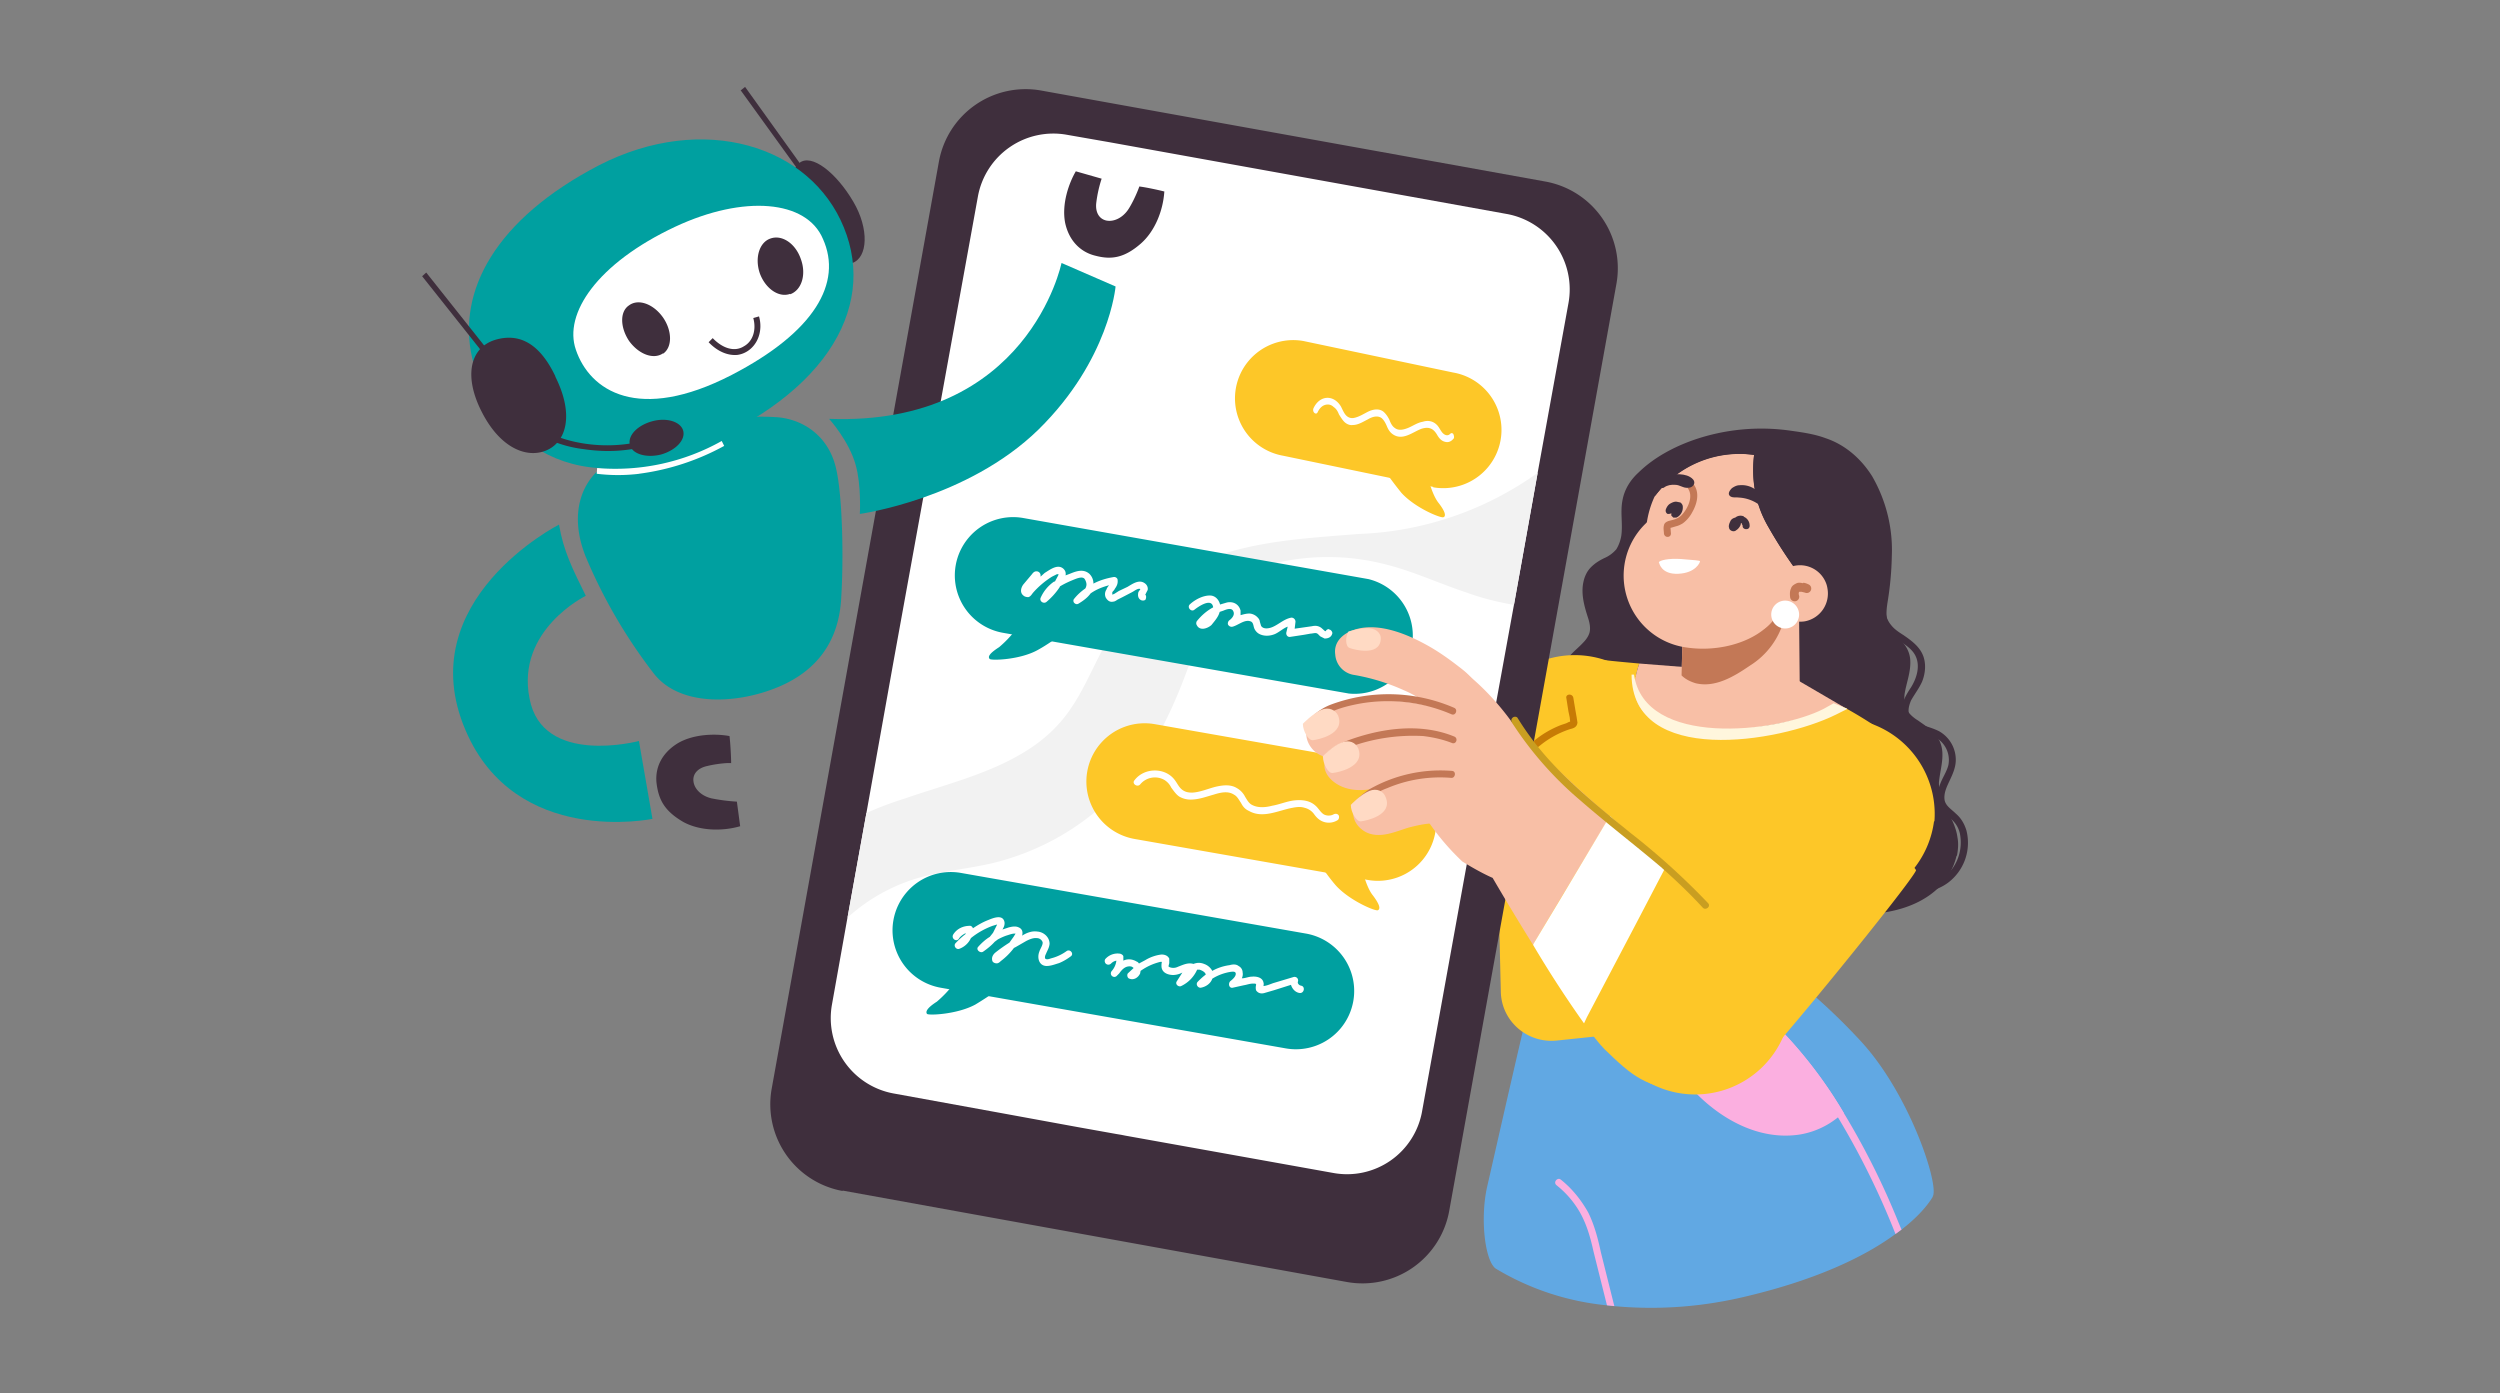 <svg xmlns="http://www.w3.org/2000/svg" fill="none" viewBox="0 0 610 340"><rect x="0" y="0" width="610" height="340" fill="#808080" stroke="none"/><g clip-path="url(#a)"><path fill="#3F2F3D" d="M477.4 208.8a16 16 0 0 1-4.6 8c-4.9 4.6-12 6.2-18.6 6.3-7 .2-14-1.5-20.4-4.6a56 56 0 0 1-19-15.5c-1-1.4-2-2.8-3.2-4a16 16 0 0 0-4-3.4l-4.6-2.3a156 156 0 0 0-15.4-6.2c-1.7-.5-3.4-.8-5.2-1.2-.7-.2-1.5-.6-2-1.3-.3-.6-.5-1.4-.7-2.2-.3-1.3-.6-2.8-.5-4.2s.6-2.8 1.6-3.9l1.5-1.2c.3-.3.9-.7.8-1v-.6l-1-1.8c-1-2.5-1.5-5.4-.2-8 1-2 2.8-3.2 4.3-4.8.7-.7 1.3-1.5 1.6-2.4.4-1.3 0-2.8-.4-4-.9-2.8-1.7-5.8-1-8.7.3-1.3.9-2.5 1.8-3.4 1-1 2-1.6 3.2-2.2a8 8 0 0 0 3-2.2q.9-1.5 1.2-3.3c.4-2.9-.3-5.8.3-8.7.5-2.7 2-5 4-6.8 3.7-3.6 8.6-6.2 13.5-7.9a50.5 50.5 0 0 1 23.6-2.2c2.8.4 5.7.8 8.4 1.8 4.8 1.6 8.7 5 11.4 9.3a36 36 0 0 1 4.8 19.6 78 78 0 0 1-.9 10.3c-.3 1.9-.7 4 0 5.9.7 2 2.5 3.2 3.7 4.9 1 1.2 1.6 2.6 1.7 4.1.2 3-1 5.7-1.4 8.5-.1 1.3 0 2.6.6 3.7s1.7 2 2.7 2.6c2.1 1.5 4.6 3 5.5 5.6 1.1 3-.1 6.3-.4 9.5 0 1.6.2 3 .9 4.6l2.1 4.2c.7 1.4 1.3 3 1.5 4.5.3 1.5.2 3-.1 4.6z"/><path fill="#FDC728" d="M382.7 206.6a23.4 23.4 0 1 0 0-46.7 23.4 23.4 0 0 0 0 46.7"/><path fill="#61A8E3" d="M471.6 292c-.7 1.2-2.8 4.3-7.6 8l-1.5 1.1c-6.8 5-18.3 11-37.2 15.4-12 2.8-22.6 3-31.4 2.2l-1.8-.2a64.6 64.6 0 0 1-27.2-9c-2.6-2-3.8-12.3-2-20.1s9.8-43.4 11-47.1c0 0 51.9-11 53.8-10.4 2 .7 14 8.8 26.2 22 12.1 13 19.3 35.3 17.7 38z"/><path fill="#FBAFE0" d="m449.9 271.6-1.4 1a20 20 0 0 1-9.2 4.2c-9.3 1.5-18.2-3-24.8-9.4a65 65 0 0 1-8.9-10.6 26 26 0 0 1-4-9l-.9.1c-1 .1-1.3-1.6-.2-1.7l.8-.1v-2.4c0-1.2 1.7-1 1.7.1v2l1.5-.1 16-2.2c1 0 1.8-.2 2.6-.3l2.3-.3a109 109 0 0 1 24.5 28.7" style="mix-blend-mode:multiply"/><path fill="#FBAFE0" d="m464 300-1.5 1.1a190 190 0 0 0-14-28.4 106 106 0 0 0-25.5-29.5l-.8-.8c-.9-.6.1-2 1-1.3a82 82 0 0 1 2.2 1.7 109 109 0 0 1 24.5 28.8 184 184 0 0 1 13.3 26.6l.8 1.9Z" style="mix-blend-mode:multiply"/><path fill="#FDC728" d="m453.2 208.8-9.9 31c-1.5 4.7-5.6 8-10.4 8.5l-2.7.3-50.4 5.3c-7.2.7-13.5-4.8-13.6-12-.3-12.3-.7-29.8-.7-38.1v-4c.4-6.6 21.8-39.4 21.8-39.4 1.7.5 7.1 1 12.7 1.5-2 5.7-2.4 13.4 9 15.8 12.2 2.5 30-1.8 41-5.1a104 104 0 0 1 12 7.7c7.1 7.4-8.8 28.5-8.8 28.5"/><path fill="#C77B05" d="m384.7 175-.3-1.7-.5-3c-.2-1.2-2-1-1.7.1l.5 3.2.3 1.4.1.9v.2c-.3 0-.7.3-1 .4l-1.2.4a24 24 0 0 0-7 4.2c-1.2 1.2-2.3 2.7-2.4 4.5 0 1 1.7 1.3 1.7.2 0-1.8 1.4-3 2.7-4a23 23 0 0 1 7.2-3.9c.9-.2 1.7-.5 1.8-1.6z" style="mix-blend-mode:multiply"/><path fill="#F8BFA6" d="M450 172.6c-11 3.3-28.8 7.6-41 5-11.5-2.3-11.1-10-9-15.7l14 1.1 24 2.6z"/><path fill="#F8BFA6" d="M439.2 174.4 410 176l.3-11.2.3-11.5V150l28.3-7.8.3 32.1Z"/><path fill="#C37856" d="M435.3 151.2a19 19 0 0 1-8.3 11.2c-3.8 2.6-8.5 5.5-13.3 4.3-1.3-.4-2.5-1-3.4-1.9l.3-11.5 2.7-1a77 77 0 0 1 16.5-3.4c1.4-.2 2.7-.2 4 0 .6 0 1.2.1 1.5.7.2.5 0 1 0 1.6"/><path fill="#F8BFA6" d="M435.6 143.4a13.1 13.1 0 0 1-5 10c-4.7 3.9-12.2 5.6-19 4.6a17.7 17.7 0 0 1-9.8-30.5c3.7-3.4 8.8-5.1 14.1-4.5 8.3 1 17.1 8.2 19.2 16.3.4 1.3.5 2.7.5 4.1"/><path fill="#F8BFA6" d="M443 145.2a23 23 0 0 1-6.8 5.8c-.8-.4-1.6-1-2.2-1.7-.9 1.5-2 2.9-3.4 4l-1.6.4a23.2 23.2 0 0 1-25.3-32.5A25.9 25.9 0 0 1 428 111c-.5 4.2-.4 10.8 3.5 17.6 4.3 7.6 9 13.5 11.5 16.6"/><path fill="#3F2F3D" d="M425.5 126a2 2 0 0 0-2.1.3c-.5.1-1 .4-1.2.9-.2.4-.5 1.1-.3 1.6 0 .2.2.5.4.6.4.3 1 .3 1.3 0 .5-.3.9-.8 1.1-1.3l.1-.5.2.1v.2l.1.1v.1l.1.1v.2c0 .5.6.8 1 .7.5 0 .8-.5.7-1 0-.8-.6-1.7-1.4-2Zm-14.9-2.4c0-.4-.3-.8-.6-1l-1-.2c-.5 0-1 .2-1.5.5s-.8.8-1 1.3 0 1 .4 1.2c.3 0 .7 0 .9-.2v.6l.5.5h.7c1-.4 1.7-1.5 1.6-2.7m20.6-1.1c-.7-1.2-1.7-2.2-2.8-3a5.7 5.7 0 0 0-4-1.1c-.6 0-1.2.3-1.8.7-.5.5-1.2 1.4-.4 2 .6.4 1.3.2 2 .3a9.3 9.3 0 0 1 5.6 2.2l.4.2.9-.1c.4-.3.4-.9.2-1.2Z"/><path fill="#C37856" d="M413.2 118.1c-.7-.9-2 .2-1.4 1 1.5 2 0 5-1.4 6.5-.9 1-2 1.2-3.2 1.5-.6.2-1.1.5-1.2 1.1-.2.7 0 1.4 0 2 .2 1.2 1.9 1 1.7-.2l-.1-1.2.4-.1 1-.3c.5-.1 1.1-.4 1.6-.7a8 8 0 0 0 2.3-2.7c1.2-2.1 1.9-4.8.3-6.9"/><path fill="#3F2F3D" d="M412.4 116.4c-1-.6-2.2-.7-3.4-.7-1.2.1-2.3.5-3.3 1.1h-.1l-.1.2c-.2 0-.3.3-.4.5h-.1c-.4.4-.5.9-.2 1.3.3.3 1 .4 1.3.1.7-.5 1.7-.7 2.7-.6.5 0 1 .2 1.5.4s1 .4 1.7.3c.7 0 1.3-.5 1.4-1.1.1-.7-.5-1.2-1-1.5"/><path fill="#3F2F3D" d="M445.3 141.7c-.7 1.2-1.4 2.4-2.3 3.5-2.6-3-7.2-9-11.5-16.6-4-6.7-4-13.4-3.5-17.6a25.4 25.4 0 0 0-24.3 10.2 23.1 23.1 0 1 1 41.6 20.5"/><path fill="#FDC728" d="M472 200.4a23.4 23.4 0 1 0-46.7-3 23.4 23.4 0 0 0 46.6 3ZM412.1 267a23.4 23.4 0 1 0 0-46.7 23.4 23.4 0 0 0 0 46.7"/><path fill="#FDC728" d="M392.6 231a1268 1268 0 0 1 39.2-48.6s36.2 28.7 35.7 30c-1.2 3-35.2 44.8-38.6 47.4-1.1.9-36.3-28.9-36.3-28.9Z"/><path fill="#3F2F3D" d="m205.6 290.5 123 22.3a21.5 21.5 0 0 0 25-17.3l40.8-226.2a21.5 21.5 0 0 0-17.3-25l-123-22.2a21.5 21.5 0 0 0-25 17.3l-40.8 226.2a21.5 21.5 0 0 0 17.3 25Z"/><path fill="#fff" d="m382.7 74-7.5 41.3-5.8 32.3-7.5 41.2-4.9 27-10 55.3a18.6 18.6 0 0 1-21.7 15.1l-28.4-5.1-22.3-4-1-.2-.6-.1-.6-.1-9.5-1.7-19.1-3.5-25.8-4.7a18.7 18.7 0 0 1-15-21.7l3.8-21.3 4.6-25.4 6.6-36.9L238.6 48a18.7 18.7 0 0 1 21.8-15.1l10.3 1.8 96.9 17.5A18.7 18.7 0 0 1 382.7 74"/><path fill="#F2F2F2" d="m375.2 115.3-5.8 32.3c-3.9-.7-7.7-1.6-11.5-3-6.4-2.1-12.6-5-19.1-6.7a56.3 56.3 0 0 0-31 .4c-3 1-6 2.1-8.4 4.4-4.3 4-6 10-7.8 15.4-4.1 12-9.1 24-17.6 33.5a62.4 62.4 0 0 1-28.5 18.1c-6.4 2-13 2.4-19.5 4a44 44 0 0 0-19.2 10.2l4.6-25.5c3-1.4 6.3-2.6 9.5-3.6 9.8-3.4 20.3-5.9 29.2-11.4 4.6-2.8 8.5-6.4 11.5-11 3.4-5.1 5.6-10.9 8.7-16.2a46 46 0 0 1 25-20c11.6-4.3 23.8-4.9 36-5.9a80 80 0 0 0 44-15Z"/><path fill="#00A0A0" d="M313.7 255.8 229.5 241a14.2 14.2 0 0 1 5-28l84.2 14.8a14.2 14.2 0 0 1-5 28"/><path fill="#00A0A0" d="M235.6 235.4a28 28 0 0 1-7 9c-2.5 1.6-2.8 2.5-2.4 3 .5.4 7.4.1 11.8-2.3a94 94 0 0 0 10.4-7.3zm93.4-66.2-84.3-14.8a14.2 14.2 0 0 1 5-28l84.2 14.9a14.2 14.2 0 0 1-5 27.9Z"/><path fill="#00A0A0" d="M250.8 148.9a28 28 0 0 1-7 9c-2.5 1.6-2.8 2.4-2.3 2.9.5.4 7.4.2 11.7-2.2 4.4-2.4 10.4-7.3 10.4-7.3l-12.8-2.5Z"/><path fill="#FDC728" d="m333.7 214.7-56.9-10a14.2 14.2 0 0 1 5-28l56.9 10a14.2 14.2 0 0 1-5 28m16-95.9-36.6-7.6a14.2 14.2 0 0 1 4.9-28l36.6 7.7a14.2 14.2 0 0 1-4.9 28Z"/><path fill="#FDC728" d="M331.5 207.7c.3 2.6 1.6 8.5 3.5 10.8 1.8 2.4 1.8 3.3 1.2 3.6s-7-2.4-10.3-6.1c-3.2-3.7-7.3-10.4-7.3-10.4l12.9 2Zm16-95.9c.3 2.7 1.6 8.5 3.5 10.9 1.8 2.3 1.8 3.3 1.2 3.5-.6.3-7-2.3-10.3-6a95 95 0 0 1-7.3-10.4z"/><path fill="#F8BFA6" d="M360.3 195.5a6.2 6.2 0 0 1-4.9 5.4c-1.8.4-3.6 0-5.4 0-2.1 0-4.2.5-6.2 1-3.3 1-7 2.8-10.4 1.2-2.4-1.2-4-3.9-2.8-6.4.8-2 2.8-3.3 5-4.3-2.3.4-4.6.6-6.8 0-2.4-.6-5.1-2.4-5.6-5-.1-1 .1-2 .6-2.6q-1.5-.3-2.7-1.2c-1.8-1.4-3-4-2-6.2 1-2.5 4.2-3.8 6.6-4.7 3-1.1 6.3-1.7 9.6-1.8a54 54 0 0 1 13.6 1.4 25 25 0 0 0-6.4-3.9 50 50 0 0 0-12-3.7 5.4 5.4 0 0 1-4.7-5c-.4-2.8 1.5-4.8 4-5.8 5.7-2.3 12.8.5 17.8 3.2 3 1.6 5.7 3.5 8.4 5.6 2.4 1.8 4.7 4 5.3 7 .5 2.5-.4 5-2.1 6.4 1.3 1.6 1.9 3.6.3 5.4l-1 1c.8 2.3 0 4.7-1.5 6.4 2.2 1.5 3.6 4 3.3 6.6"/><path fill="#FDC728" d="M411.5 266c-9.8-.5-13.2-3.4-20-10-1.3-1.3-3-3.5-5-6.3l.8-1.5 12.2-23.4 7-13.4c13.3 11.9 25.2 22.6 26 24.9 1.6 5-11.3 30.2-21 29.7"/><path fill="#F8BFA6" d="m392.8 199.2-12 20-6.7 11.2v.2c-5.5-8.8-9.9-16.4-9.9-16.4s-2.7-1.1-7.4-4a59 59 0 0 1-11.6-15.2s8.6-18.6 8.8-23.7c.2-5-1.3-10.4-1.3-10.4 2 1 9.2 5.6 16.2 15.3a249 249 0 0 0 23.9 23"/><path fill="#fff" d="m406.5 211.4-7 13.4-12.3 23.4-.7 1.5a272 272 0 0 1-12.4-19.1v-.2l6.8-11.3 11.9-20 5 4.5 1.3 1.2z"/><path fill="#C37856" d="M354.3 188.1a35 35 0 0 0-20.2 4.5c-1.5 1-2.9 2.2-4 3.7-.6.9.8 1.9 1.5 1 1.7-2.4 4.2-4 6.9-5a33 33 0 0 1 15.6-2.5c1 .1 1.3-1.6.2-1.7m.5-8.4c-8.3-3.4-17.9-2-26 1-2.2.8-4.2 1.9-5.6 3.7-.6 1 .7 2 1.4 1 1-1.4 2.7-2.3 4.4-3a45 45 0 0 1 18.3-2.8c2.4.3 4.7.8 7 1.7 1 .4 1.6-1.2.5-1.6m0-7a40.3 40.3 0 0 0-30-.8 13 13 0 0 0-6 4.6c-.7 1 .7 2 1.3 1 2.5-3.7 7.4-5 11.6-5.8a39.4 39.4 0 0 1 22.5 2.6c1 .4 1.6-1.2.6-1.6"/><path fill="#FFDAC4" d="M329 154.1c-.8 1.4-.7 3.7.3 4 1 .4 7.2 2.1 7.6-2 .2-1.3-.8-2.6-2.7-2.8-2.1-.2-5.2.8-5.2.8m-11.1 22.5c0 1.8 1.4 4.2 2.5 4 1-.1 7.9-1.4 6.1-6-.6-1.3-2.2-2.2-4.1-1.4-2.1.9-4.5 3.4-4.5 3.4m4.9 8c0 1.8 1.3 4.2 2.4 4 1.1-.1 8-1.4 6.2-6-.6-1.4-2.2-2.2-4.1-1.4-2.2.8-4.6 3.4-4.6 3.4Zm6.8 11.8c0 1.8 1.4 4.2 2.5 4 1-.1 7.9-1.4 6-5.9-.5-1.4-2.1-2.3-4-1.5-2.2.9-4.5 3.4-4.5 3.4"/><path fill="#F8BFA6" d="M440.4 151.6a7.2 7.2 0 0 1-6.5-2.3 6.9 6.9 0 0 1 1.2-10 6.8 6.8 0 0 1 10.2 2.4c.3.6.5 1.2.6 1.9a6.9 6.9 0 0 1-5.5 8"/><path fill="#fff" d="M404.7 137.2c.4-.5 2.3-1 5.5-.8 3.1.3 4.7.3 4.6.6 0 .2-1 2.8-5.3 3s-4.7-2.8-4.7-2.8Z"/><path fill="#3F2F3D" d="M479.8 202.6c-.5-1.6-1.3-3-2.6-4.1-1-1-2.4-1.8-2.7-3.2-.3-1.7.5-3.3 1.2-4.8s1.4-3 1.5-4.7a8 8 0 0 0-4.1-7.4c-1.2-.6-2.5-1-3.8-1.4-1-.3-2.3-.8-3-1.7-1-1.3-.6-3 0-4.4.9-1.6 2-3 2.7-4.6.6-1.5.9-3.3.6-5-.5-3-2.8-4.7-5.1-6.3-1.1-.7-2.2-1.4-3-2.4a6.2 6.2 0 0 1-1.5-4l.1-2.5c.2-1.1-1.5-1.3-1.7-.2-.2 1.6-.3 3.3.2 5a7.6 7.6 0 0 0 2.2 3.5c1.9 1.8 4.4 2.7 6 4.7 2 2.6 1.1 6-.5 8.6-1 1.5-1.9 3-2.2 4.7-.3 1.5 0 3.1 1.1 4.3 1.9 2 4.7 2 7 3.2a6.3 6.3 0 0 1 3.2 6.8c-.4 1.6-1.4 3-2 4.6-.6 1.5-1 3.3-.4 5 .5 1.4 1.7 2.3 2.8 3.3 1.2 1 2 2.1 2.4 3.7.6 3 0 6.1-1.8 8.6a10.6 10.6 0 0 1-10 4c-1 0-1.2 1.6-.1 1.8 3.1.4 6.4-.4 9-2.3a12.2 12.2 0 0 0 4.5-12.8"/><path fill="#C99E21" d="M416.8 220.4a174 174 0 0 0-19-17.2c-6.5-5.3-13.1-10.6-18.9-16.8a70 70 0 0 1-8.6-11.2c-.2-.4-.9-.4-1.2-.1-.4.3-.4.8-.2 1.2a86 86 0 0 0 16.7 19c6.3 5.5 13.1 10.7 19.6 16.2 3.6 3.2 7 6.4 10.3 10 .7.7 2-.3 1.3-1.1" style="mix-blend-mode:multiply"/><path fill="#FBAFE0" d="m394 318.7-1.9-.2-3.3-13.2c-.7-3.2-1.6-6.4-3.2-9.3a23 23 0 0 0-5.8-6.8c-.9-.7.2-2 1-1.4 2.8 2.2 5 5 6.7 8 1.5 3 2.4 6.4 3.1 9.7l2.5 10 .8 3.2Z" style="mix-blend-mode:multiply"/><path fill="#fff" d="M435 153.3a3.4 3.4 0 1 0 0-6.7 3.4 3.4 0 0 0 0 6.7m-155-9.2c.2-.7-.1-1.4-.7-1.8-1.4-1-3 .2-4.2.9l-2.1 1-1.1.7-.5.2v-.6c.2-.3.5-.5.6-.8.5-.7.8-1.3.7-2.2 0-.4-.5-.8-1-.7-1.7.3-3.4.8-4.9 1.6 0-1-.4-1.8-1-2.4-1.4-1.2-3-.7-4.5-.1l-1.3.5c.1-.6 0-1.1-.5-1.6-1.4-1.3-3.3.2-4.6 1l-1 .9v-.4a1 1 0 0 0-1-.9c-.5 0-.8.3-1.1.7l-2.1 2.5c-.6.8-.9 2 0 2.7.3.3.8.4 1.2.4.5-.1.8-.6 1.1-1a21 21 0 0 1 4.7-4l1.2-.6h.4l-.1.3-.8 1.5h-.2a9.4 9.4 0 0 0-3.3 4c-.3.8.7 1.5 1.4 1 1.2-1 2.4-2.3 3.3-3.7v-.1c1.3-.8 2.7-1.4 4-1.9.6-.2 1.5-.5 2 0 .3.4.5 1 .5 1.4 0 .3-.1.7-.3 1-1 .7-1.9 1.5-2.7 2.5-.3.3-.2.8 0 1 .4.4.8.4 1.2.1 1-.6 2.1-1.4 2.8-2.4 1.4-1 3-1.6 4.5-2-.2.3-.5.6-.6 1-.4.6-.5 1.3-.2 2 .4.7 1 1.2 1.8 1 .4 0 .8-.3 1.1-.5l1.2-.6 2.3-1.2c.6-.3 1.4-1 2-.8v.2c-.3.3-.5.6-.5 1-.1.7.2 1.4.9 1.6.4.1 1 0 1-.5a1 1 0 0 0-.2-1h.1l.5-1zm44.3 9.4c-.4 0-.7.2-.8.5h-.2l-.9-.8c-.7-.5-1.4-.6-2.3-.4l-4.2.6.2-1.7c0-.5-.4-1-1-1-1.7.3-2.9 1.5-4.4 2.2-.8.4-2.4.8-3-.2l-.3-1c0-.3-.2-.7-.5-1a3 3 0 0 0-2-1c-.8 0-1.5.2-2.2.4V149c-.4-1.6-1.8-2.3-3.3-2l-1.7.5c-.3-1.2-1.2-2.2-2.5-2.2-1.7 0-3.6 1-4.8 2.1-.9.7.2 2 1 1.4 1-.8 4.2-3 4.6-.7v.1c-1.5.8-2.9 2-4 3.4-.1.2-.2.6 0 .9.7 1.5 2.6.9 3.6 0 .8-1 1.7-2 2-3.2l.9-.3c.7-.3 2-.8 2.4.1.5.9-.3 1.8-1 2.3-.3.3-.4.8-.2 1.1.3.4.7.5 1.1.4 1.4-.4 2.9-1.8 4.3-1.3.7.2.7 1 .9 1.6s.7 1.2 1.3 1.5c1.2.6 2.6.5 3.8 0 1.1-.5 2-1.4 3.1-1.8l-.3 1.3c-.2.6.2 1.3.9 1.2l3.3-.5 1.7-.3c.4 0 1-.2 1.4-.1s.6.5 1 .8l1 .5c1 0 1.7-.4 1.9-1.3 0-.4-.4-.9-.8-.9Zm2.3 45.4c-.3-.4-.8-.4-1.2-.2-.7.4-1.7.4-2.4 0-.8-.5-1.3-1.5-2-2.1-1.4-1.3-3.3-1.5-5.2-1.3-1.8.2-3.6 1-5.4 1.3-1.5.4-3.4.6-4.9-.2-.8-.4-1.2-1.2-1.7-2a5 5 0 0 0-2-2.1c-1.6-1-3.6-.7-5.3-.3-1.9.5-3.7 1.3-5.6 1.4-.8 0-1.6-.1-2.3-.6-.9-.6-1.3-1.6-1.9-2.4-2.3-3.2-7.5-3.2-9.9 0-.7.8.7 1.8 1.4 1a4.66 4.66 0 0 1 5.9-1.1c.8.5 1.3 1.1 1.7 1.9.6.8 1.2 1.7 2 2.2.9.5 1.8.7 2.7.7 2 0 3.8-.7 5.6-1.2 1.6-.5 3.5-1 5 0 .8.4 1.2 1.3 1.7 2 .5 1 1.1 1.6 2 2 3.4 1.9 7.2-.2 10.6-.8 1-.2 2-.3 2.9 0a4 4 0 0 1 2.3 1.5c.7 1 1.5 1.7 2.6 2a4 4 0 0 0 3.2-.5c.4-.3.4-1 .2-1.2m28.1-92.9c-.3-.4-.6-.4-.9-.1-.4.4-1 .4-1.5 0-.6-.4-1-1.4-1.5-2-1-1.2-2.4-1.4-3.6-1-1.3.2-2.4 1-3.6 1.5-1 .4-2.3.8-3.3 0-.6-.4-1-1.2-1.3-2-.4-.8-.9-1.5-1.5-2-1.1-.8-2.5-.5-3.6 0-1.2.6-2.4 1.4-3.7 1.6a2 2 0 0 1-1.6-.5c-.6-.5-1-1.5-1.4-2.3-1.8-3-5.2-2.8-6.7.4-.4.9.6 1.8 1 1 .6-1.3 1.5-1.9 2.5-1.9.5 0 1 .2 1.4.6.6.4 1 1 1.3 1.8.5.8 1 1.6 1.5 2 .6.5 1.3.7 1.9.6 1.3 0 2.5-.8 3.7-1.4 1-.6 2.3-1 3.3-.3.6.5 1 1.3 1.3 2 .4 1 .9 1.6 1.5 2 2.4 1.6 4.8-.6 7-1.4.7-.2 1.4-.3 2-.1.7.2 1.2.7 1.7 1.5.5.9 1.1 1.6 2 1.8.7.2 1.4 0 2-.7.3-.2.2-.8 0-1.2Zm-94.5 126.1a11 11 0 0 1-3.6 1.7c-.4.1-1 .4-1.4.2-.4-.1-.2-.9 0-1.2.3-.8.8-1.5.9-2.5 0-1.6-1.4-2.9-3-3-1.3-.2-2.6.3-3.7 1 .2-.8.1-1.6-.8-2-.8-.4-1.7-.2-2.5 0l-1.5.5c.3-.5.6-1.1.5-1.8-.4-2-2.8-1-4-.5-1.3.5-2.5 1.2-3.7 2-.1-.3-.4-.6-.7-.6-1.7 0-3.2.7-4.1 2.1-.6 1 .8 2 1.4 1 .3-.5 1-1 1.6-1.3v.2a21 21 0 0 0-2.5 2.3c-.5.7.3 1.6 1 1.3a5 5 0 0 0 2.8-2.6c1.6-1.3 3.4-2.3 5.3-3l1-.3h.1l-1 2-.8 1c-1 .6-2 1.5-2.8 2.4-.7.7.5 1.7 1.2 1.2 1-.7 2-1.5 2.8-2.4l.8-.6a15 15 0 0 1 2-.9c.7-.2 1.4-.5 2-.5h.3l-.5.8-1 1.4a39 39 0 0 0-3.4 2.4c-.5.4-1 1.1-.8 1.9 0 .3.3.6.7.7.6.2 1-.1 1.4-.5 1.2-.9 2.3-2 3.2-3.2l.4-.2 2.6-1.5c.8-.4 1.7-.8 2.6-.7.6 0 1.2.4 1.4 1 .1.7-.6 1.6-.8 2.3-.6 1.5-.1 3.5 1.8 3.5 1 0 2-.4 3-.7 1-.4 2-1 2.8-1.6 1-.6-.1-2-1-1.3m57.3 8.4c-.4 0-1-.5-.8-1 .2-.7-.4-1.3-1.1-1.1l-5 1.5c-.8.3-1.5.6-2.3.7 0-.3.1-.5 0-.8-.2-1.3-1.7-1.6-2.8-1.5-.7 0-1.4.3-2.2.4h-.3c.2-.4.3-.9.2-1.4 0-.7-.4-1.3-1-1.6-.6-.5-1.5-.4-2.2-.2-1.5.2-3 .7-4.2 1.4a3.6 3.6 0 0 0-2-1.7c-1-.4-1.8-.3-2.6 0-1.3-.4-2.5.2-3.8.7a2.5 2.5 0 0 1-2 .1l-.3-.2.2-.8v-1.1c-.4-.8-1.2-1-1.9-1a10 10 0 0 0-4 1.4l-1.5.8c-.1-.2-.3-.4-.6-.5-1-.6-2.2-.7-3.2-.2v-1c0-.3-.4-.6-.8-.7a4 4 0 0 0-3.6 1.3c-.3.4-.1 1 .2 1.2.4.3.9.2 1.2-.1.4-.4.8-.6 1.3-.7a4.7 4.7 0 0 1-1.2 2.6c-.6 1 .7 1.9 1.4 1l.5-.5c.7-1 1.5-1.8 2.7-1.7.3 0 .6.2.8.4l-1.4 1.3c-.3.4-.1 1.2.4 1.3 1 .4 2.1-.2 2.6-1.3l.1-.6a14 14 0 0 1 4.8-2.2h.4a4 4 0 0 0-.1 1c0 1.6 1.5 2.2 2.9 2.2a5 5 0 0 0 2.2-.6l-1.4 2.2c-.4.7.5 1.4 1.1 1.1a8 8 0 0 0 3.9-4h.6c.6.2 1.4.6 1.5 1.2a17 17 0 0 0-2 1.8c-.5.6.1 1.5.8 1.4 1.2-.2 2.4-1 2.8-2.2a12 12 0 0 1 4.7-1.7c.3 0 .8-.1 1 .3.2.8-.8 1.6-1.3 2-.6.6-.3 1.8.6 1.6l2.7-.6c.7-.1 1.4-.4 2.2-.4h.6l.2.2-.1.6c0 .4 0 .8.2 1 .5.6 1.2.7 1.9.5l2.4-.7 4.1-1.3c.3 1 1.1 1.9 2.2 2 1.1 0 1.3-1.7.2-1.8z"/><path fill="#C37856" fill-rule="evenodd" d="M440 142.2c.4 0 .9.2 1.3.4a1 1 0 0 1-.9 2l-.8-.2h-.6c-.1.2-.2.4 0 1a1 1 0 1 1-2.2.4c-.1-.8-.1-1.6.2-2.2.2-.7.8-1 1.4-1.3.5-.2 1-.1 1.5 0Z" clip-rule="evenodd"/><path fill="#3F2F3D" d="M180.7 22 195 41.8l1-.8-14.2-19.8-1 .8Z"/><path fill="#FFF6DD" d="m450.7 173-2.8 1.4c-14 6.9-49.7 12.6-49.8-9.8h.6c2.6 17.9 34.8 14.2 46.2 8.4l2.5-1.4 3.3 1.3Z"/></g><path fill="#00A0A0" d="M167.7 104.5a62 62 0 0 0-21.4 10c-4.3 3.6-7.5 11-3.4 21.3a127 127 0 0 0 16.6 28.5c6.2 8 19.5 7.5 29.2 3.8 9.3-3.5 15.6-10.2 16.5-21.3.7-10 .4-25.7-1.2-32.5-1.8-7.9-8-12-14.4-12.5a59 59 0 0 0-21.9 2.7"/><path fill="#3F2F3D" d="M284 46.7c-1.6-.4-4.4-1-6-1.2-.7 2-1.9 4.4-2.7 5.6-1.4 2.1-3.6 3.1-5.4 2.7-1.7-.4-2.7-2-2.4-4.4a31 31 0 0 1 1.3-5.8l-6.3-1.8c-1.7 2.9-3.5 8-2.6 12.6 1 4.6 4 7.2 7.4 8 3.8 1 7 .6 11.1-3 3.4-3 5.4-8 5.7-12.7ZM180.6 201.6l-.8-6a45 45 0 0 1-6.2-.8c-2.5-.6-4.2-2.3-4.4-4.2-.2-1.7 1-3.2 3.4-3.7 1.6-.4 4.4-.8 5.8-.7 0-1.5-.2-5-.4-6.6-3.2-.6-8.7-.6-12.7 1.8-4 2.5-5.5 6.1-5.1 9.7.5 4 1.9 6.8 6.6 9.5 3.9 2.1 9.3 2.3 13.8 1"/><path fill="#00A0A0" d="M142.9 145.4s-17 8.3-13.7 25c3.1 16.7 26.7 10.4 26.7 10.4l3.3 19s-33.4 7-45.6-21.6C100 146.5 136.4 128 136.4 128c1.1 6.5 3.3 10.8 6.5 17.3Z"/><path fill="#3F2F3D" d="M195 39.8c3-2.5 9.1 2.4 13.2 9.4 3.9 6.6 3.6 13.7-.3 15-4 1.2-9.7-5.8-11.8-10-3.4-7-3.5-12.5-1.1-14.4"/><path fill="#00A0A0" d="M115.2 87.3c-3.7-16.2 5.6-33.8 31-47 25.4-13 51.6-4.8 59.7 15.2 8.2 20-5 42.3-40.2 55.4-33.5 12.4-48-12.4-50.5-23.6"/><path fill="#3F2F3D" d="M152.6 109.8c-3.3.4-6.8.3-10.1-.2A29.3 29.3 0 0 1 124 100l1-1c8.8 10.6 26.5 12 37.6 6.5l.6 1.3a33 33 0 0 1-10.6 3M104 66.5l-1 .9 15.4 19.4 1-.9z"/><path fill="#fff" d="M140.5 85.3c-3-8.7 5.1-21 24.3-30 16.7-7.8 32-6.5 36 3 4.8 10.7-2 22.7-22.3 33.2-22.7 11.7-34.6 3.9-38-6.2"/><path fill="#3F2F3D" d="M161.8 86.3c2.3-1.6 2.2-5.6 0-8.8-2.3-3.3-6-4.7-8.3-3-2.3 1.5-2.2 5.4 0 8.7 2.4 3.3 6 4.6 8.3 3Zm31-14.5c2.8-1 4-4.8 2.6-8.6-1.3-3.8-4.6-6-7.4-5-2.7.9-3.9 4.7-2.6 8.5 1.4 3.8 4.7 6 7.4 5Zm-12.9 14.8c-2.3.2-4.8-.8-7-3.1l1-1c2.5 2.6 5.4 3.4 7.6 2 2.2-1.2 3.1-4 2.3-6.9l1.4-.4c1 3.5-.3 7-3 8.6a6 6 0 0 1-2.3.8m-18.6 24.3c3.5-1 6-3.5 5.4-5.8-.6-2.2-4-3.3-7.6-2.3s-6 3.5-5.4 5.8c.6 2.2 4 3.2 7.6 2.3m-25.8-19.1c-4-8.4-9.1-10.5-14.6-8.9-6.3 1.9-7.8 9-3.3 17.7 4.5 8.8 11 11.3 15.7 9.3 4.8-2 6.9-8.6 2.2-18Z"/><path fill="#fff" d="M156 115.6a43 43 0 0 1-10.4 0l.1-1.4a53 53 0 0 0 30.4-6.6l.6 1.2a59 59 0 0 1-20.8 6.8Z"/><path fill="#00A0A0" d="M259 64.2s-8.1 39.8-56.7 38c0 0 4.9 5.4 6.5 11.3 1.4 5 1 11.9 1 11.9s26.2-3.6 43.6-20.6c17.3-17 18.8-34.9 18.8-34.9l-13.1-5.7Z"/><defs><clipPath id="a"><path fill="#fff" d="M161.3 21.2h355.3v298H161.3z"/></clipPath></defs></svg>